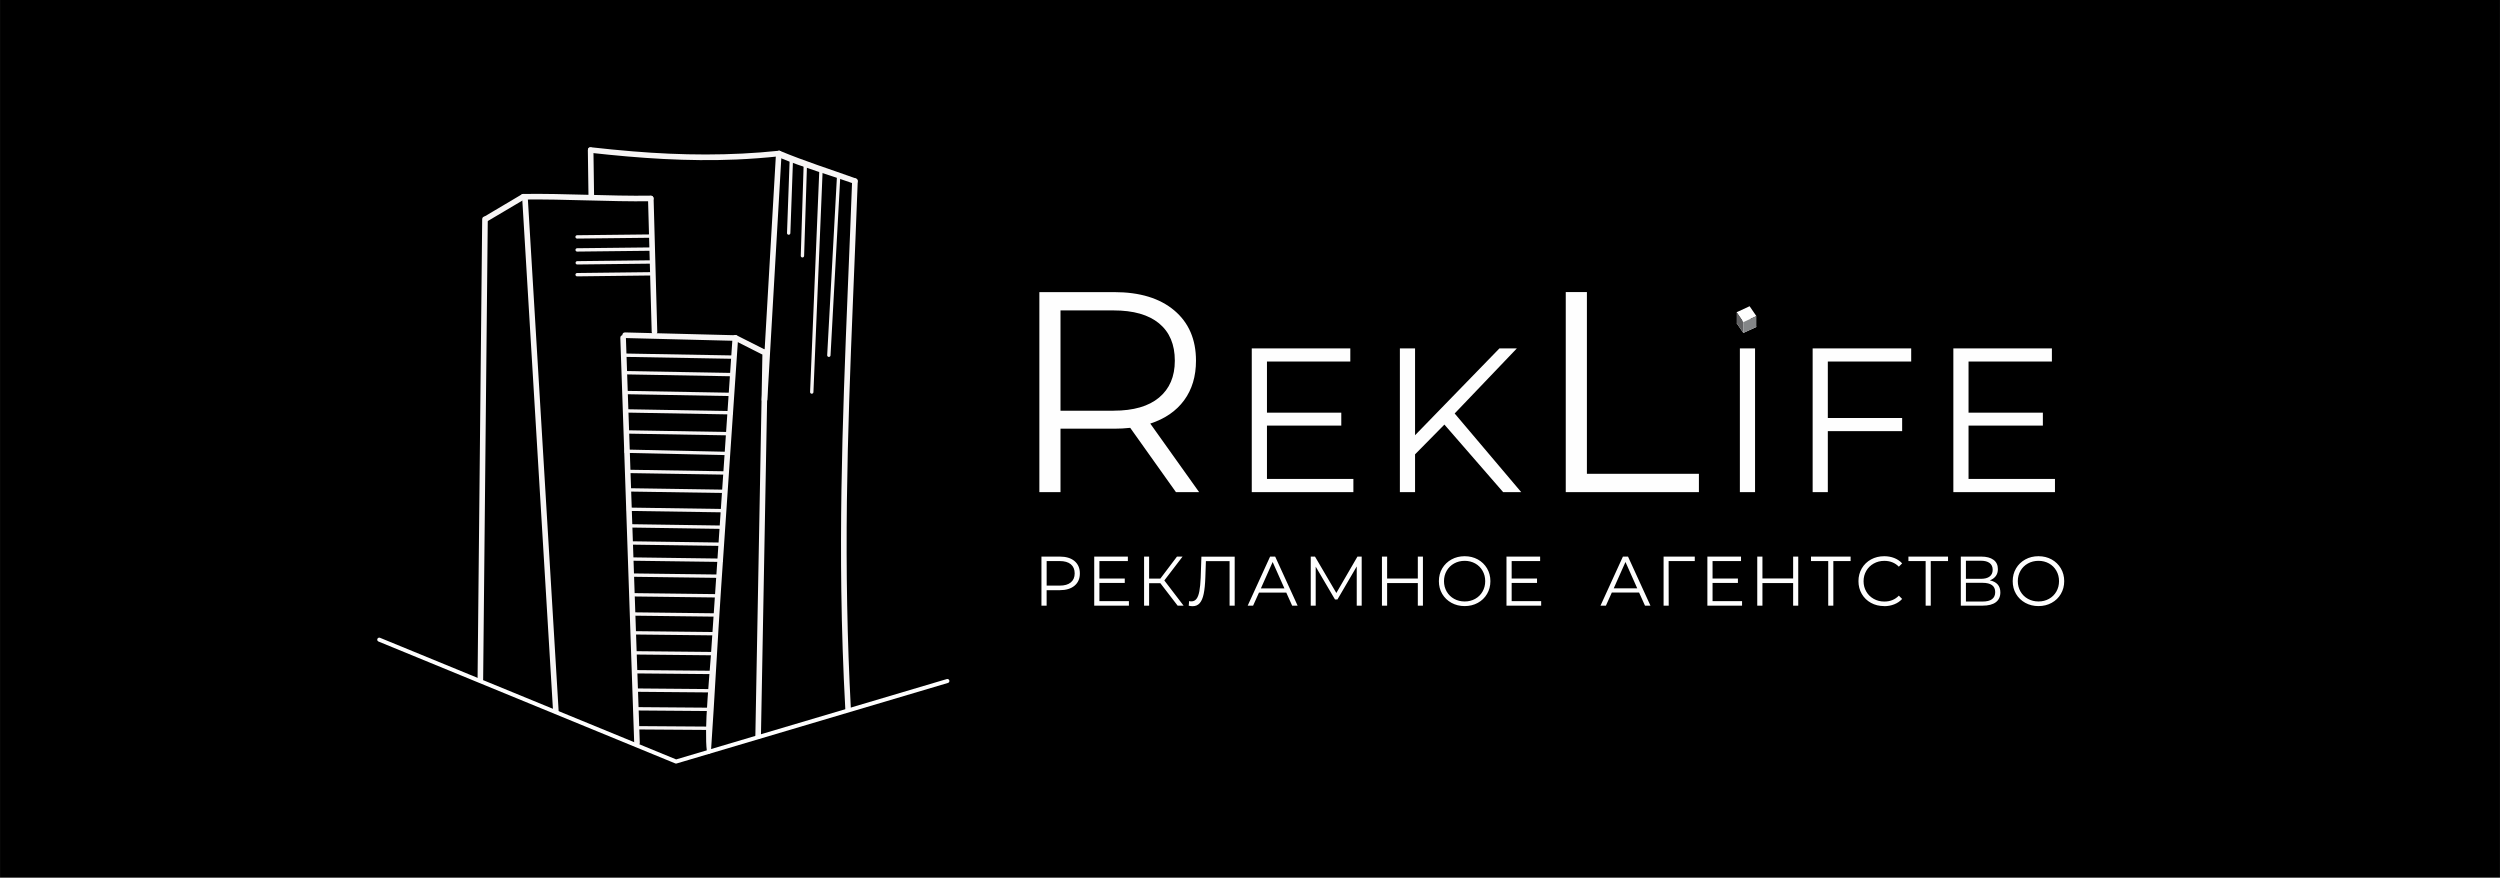 <?xml version="1.0" encoding="UTF-8"?> <!-- Creator: CorelDRAW --> <svg xmlns="http://www.w3.org/2000/svg" xmlns:xlink="http://www.w3.org/1999/xlink" xmlns:xodm="http://www.corel.com/coreldraw/odm/2003" xml:space="preserve" width="14.951mm" height="5.249mm" style="shape-rendering:geometricPrecision; text-rendering:geometricPrecision; image-rendering:optimizeQuality; fill-rule:evenodd; clip-rule:evenodd" viewBox="0 0 983.83 345.41"> <defs> <style type="text/css"> <![CDATA[ .str1 {stroke:#F7F5F5;stroke-width:1.32;stroke-miterlimit:10} .str0 {stroke:#F7F5F5;stroke-width:1.32;stroke-linecap:round;stroke-linejoin:round;stroke-miterlimit:10} .str2 {stroke:#FEFEFE;stroke-width:1.59;stroke-linecap:round;stroke-linejoin:round;stroke-miterlimit:22.926} .fil3 {fill:none} .fil2 {fill:none;fill-rule:nonzero} .fil5 {fill:#FEFEFE} .fil7 {fill:#848688} .fil6 {fill:#606062} .fil0 {fill:black} .fil4 {fill:#FEFEFE;fill-rule:nonzero} .fil1 {fill:#F7F5F5;fill-rule:nonzero} ]]> </style> </defs> <g id="Слой_x0020_1">  <rect class="fil0" x="0" y="-0" width="983.83" height="345.41"></rect> <g id="_1829793218128"> <path class="fil1" d="M244.11 132.95l2.13 62.08c0.71,20.78 1.42,41.56 2.13,62.34 0.39,11.66 0.8,23.32 1.2,34.99 0.05,1.41 2.25,1.41 2.2,0 -0.7,-20.69 -1.41,-41.39 -2.13,-62.08 -0.71,-20.78 -1.42,-41.56 -2.13,-62.34 -0.39,-11.67 -0.8,-23.33 -1.2,-34.99 -0.05,-1.41 -2.25,-1.42 -2.2,0z"></path> <path class="fil1" d="M245.96 133.03c14.47,0.36 28.94,0.73 43.41,1.1 1.41,0.04 1.41,-2.16 0,-2.2 -14.47,-0.37 -28.94,-0.74 -43.41,-1.11 -1.41,-0.03 -1.41,2.16 0,2.2z"></path> <path class="fil1" d="M288.26 133.01c-1.42,20.84 -2.84,41.68 -4.26,62.51 -1.41,20.84 -2.83,41.68 -4.25,62.52 -0.2,3.01 -1.24,14.52 -1.72,23.79 -0.36,6.88 -0.2,14.9 0.61,14.89 0.01,0 0.03,0 0.05,0 0.63,0 1.06,-0.5 1.1,-1.1 1.42,-20.84 2.61,-44.06 4.03,-64.89 1.41,-20.84 2.84,-41.68 4.25,-62.52 0.8,-11.73 1.6,-23.46 2.4,-35.2 0.1,-1.41 -2.11,-1.41 -2.2,0z"></path> <path class="fil1" d="M288.82 133.88c3.65,1.84 7.3,3.68 10.95,5.53 1.26,0.64 2.38,-1.26 1.11,-1.9 -3.65,-1.84 -7.3,-3.68 -10.95,-5.53 -1.26,-0.63 -2.38,1.26 -1.11,1.9z"></path> <path class="fil1" d="M300.04 138.51c-0.36,19.71 -0.72,39.43 -1.09,59.14 -0.36,19.62 -0.72,39.25 -1.09,58.87l-0.61 33.23c-0.03,1.41 2.17,1.41 2.2,0 0.36,-19.71 0.72,-39.42 1.09,-59.14 0.36,-19.62 0.72,-39.25 1.08,-58.87l0.61 -33.24c0.03,-1.41 -2.17,-1.41 -2.2,0z"></path> <path class="fil1" d="M258.65 130.63c-0.48,-17.51 -0.96,-35.02 -1.44,-52.53 -0.04,-1.41 -2.24,-1.41 -2.2,0 0.48,17.51 0.97,35.02 1.45,52.53 0.04,1.41 2.24,1.42 2.2,0z"></path> <path class="fil1" d="M256.11 77c-16.73,0.21 -33.45,-0.9 -50.17,-0.68 -1.41,0.02 -1.42,2.22 0,2.2 16.73,-0.21 33.45,0.9 50.17,0.68 1.41,-0.01 1.42,-2.22 0,-2.2z"></path> <path class="fil1" d="M205.5 78.11l4.74 78.79c1.58,26.18 3.15,52.35 4.73,78.53l2.66 44.26c0.09,1.37 2.28,1.38 2.2,0l-4.74 -78.79c-1.57,-26.18 -3.15,-52.35 -4.72,-78.53 -0.89,-14.75 -1.78,-29.5 -2.66,-44.25 -0.09,-1.37 -2.28,-1.38 -2.2,0z"></path> <path class="fil1" d="M205.37 76.47l-14.49 8.6c-1.22,0.72 -0.11,2.62 1.11,1.9l14.5 -8.59c1.22,-0.72 0.11,-2.63 -1.11,-1.9z"></path> <path class="fil1" d="M189.75 86.22c-0.24,23.61 -0.47,47.22 -0.71,70.84 -0.24,23.52 -0.47,47.05 -0.71,70.58 -0.13,13.26 -0.27,26.52 -0.4,39.78 -0.01,1.38 2.19,1.38 2.2,0 0.24,-23.61 0.47,-47.23 0.71,-70.84 0.24,-23.52 0.47,-47.06 0.71,-70.58 0.13,-13.26 0.27,-26.52 0.4,-39.78 0.01,-1.38 -2.18,-1.39 -2.2,0z"></path> <path class="fil1" d="M233.79 77.65c-0.14,-5.74 -0.11,-12.81 -0.26,-18.54 -0.04,-1.41 -2.24,-1.42 -2.2,0 0.14,5.74 0.12,12.81 0.26,18.54 0.03,1.41 2.23,1.41 2.2,0z"></path> <path class="fil1" d="M232.44 60.14c19.06,2.12 38.22,3.47 57.41,2.63 5.55,-0.24 11.09,-0.66 16.62,-1.24 1.4,-0.14 1.41,-2.35 0,-2.2 -19.1,2.01 -38.29,1.82 -57.42,0.24 -5.54,-0.45 -11.08,-1.01 -16.61,-1.63 -1.41,-0.16 -1.4,2.05 0,2.2z"></path> <path class="fil1" d="M301.97 157.33c1.45,-25.2 2.92,-50.38 4.37,-75.58 0.41,-7.11 0.82,-14.22 1.23,-21.33 0.09,-1.41 -2.12,-1.41 -2.2,0l-4.37 75.57c-0.41,7.11 -0.82,14.22 -1.24,21.33 -0.08,1.41 2.13,1.41 2.2,0z"></path> <path class="fil1" d="M306.57 61.96c9.81,4.09 19.58,6.78 29.57,10.36 1.34,0.48 1.91,-1.65 0.59,-2.12 -10,-3.59 -19.98,-6.74 -29.8,-10.83 -1.3,-0.55 -1.65,2.05 -0.36,2.59z"></path> <path class="fil1" d="M335.33 71.26c-1.01,27.31 -2.28,54.61 -3.2,81.92 -0.89,26.37 -1.41,52.76 -1.05,79.15 0.21,15.57 0.72,31.14 1.57,46.69 0.08,1.4 2.28,1.41 2.2,0 -1.47,-27.27 -1.9,-54.58 -1.57,-81.88 0.32,-26.4 1.32,-52.79 2.4,-79.17 0.63,-15.57 1.29,-31.14 1.87,-46.71 0.05,-1.41 -2.15,-1.41 -2.2,0z"></path> <line class="fil2 str0" x1="227.1" y1="93.23" x2="255.74" y2="92.91"></line> <line class="fil2 str0" x1="227.12" y1="98.35" x2="255.75" y2="98.03"></line> <line class="fil2 str0" x1="227.16" y1="103.43" x2="255.8" y2="103.1"></line> <line class="fil2 str0" x1="227.11" y1="108.1" x2="255.75" y2="107.76"></line> <line class="fil2 str1" x1="245.86" y1="139.78" x2="288.96" y2="140.55"></line> <line class="fil2 str0" x1="310.37" y1="91.73" x2="311.4" y2="63.11"></line> <line class="fil2 str0" x1="319.45" y1="154.29" x2="323.06" y2="67.44"></line> <line class="fil2 str0" x1="326.18" y1="139.81" x2="329.99" y2="70.01"></line> <line class="fil2 str0" x1="315.78" y1="100.67" x2="316.93" y2="64.39"></line> <line class="fil2 str1" x1="244.79" y1="146.65" x2="287.88" y2="147.42"></line> <line class="fil2 str1" x1="245.29" y1="154.46" x2="288.38" y2="155.23"></line> <line class="fil2 str1" x1="245.29" y1="161.69" x2="288.38" y2="162.45"></line> <line class="fil2 str1" x1="245.68" y1="169.97" x2="287.65" y2="170.69"></line> <line class="fil2 str1" x1="245.77" y1="177.56" x2="286.87" y2="178.47"></line> <line class="fil2 str1" x1="246.18" y1="185.5" x2="286.47" y2="186.15"></line> <g> <line class="fil2 str1" x1="246.44" y1="192.77" x2="285.63" y2="193.37"></line> </g> <g> <line class="fil2 str1" x1="246.69" y1="200.4" x2="285.28" y2="200.98"></line> </g> <g> <line class="fil2 str1" x1="246.94" y1="206.93" x2="284.96" y2="207.49"></line> </g> <g> <line class="fil2 str1" x1="248.2" y1="234.06" x2="283.11" y2="234.49"></line> </g> <g> <line class="fil2 str1" x1="248.13" y1="241.62" x2="282.61" y2="242.03"></line> </g> <g> <line class="fil2 str1" x1="247.82" y1="226.31" x2="283.61" y2="226.77"></line> </g> <g> <line class="fil2 str1" x1="247.6" y1="219.99" x2="284.4" y2="220.49"></line> </g> <g> <line class="fil2 str1" x1="247.35" y1="213.66" x2="284.82" y2="214.19"></line> </g> <g> <line class="fil2 str1" x1="248.71" y1="249.03" x2="282.1" y2="249.4"></line> </g> <g> <line class="fil2 str1" x1="249.06" y1="256.91" x2="281.59" y2="257.24"></line> </g> <g> <line class="fil2 str1" x1="249.28" y1="264.35" x2="281.01" y2="264.64"></line> </g> <g> <line class="fil2 str1" x1="249.38" y1="271.58" x2="280.51" y2="271.85"></line> </g> <g> <line class="fil2 str1" x1="249.46" y1="278.93" x2="279.91" y2="279.17"></line> </g> <g> <line class="fil2 str1" x1="249.96" y1="286.4" x2="279.75" y2="286.61"></line> </g> <polyline class="fil3 str2" points="149.24,251.73 266.04,299.7 372.82,268 "></polyline> </g> <g id="_1829793198448"> <path class="fil4" d="M462.77 193.67l-17.99 -25.3c-2.03,0.22 -4.13,0.34 -6.3,0.34l-21.14 0 0 24.97 -8.32 0 0 -78.72 29.47 0c10.05,0 17.92,2.4 23.62,7.2 5.7,4.8 8.55,11.4 8.55,19.79 0,6.15 -1.56,11.34 -4.67,15.58 -3.11,4.23 -7.55,7.29 -13.32,9.16l19.23 26.99 -9.11 0zm-24.51 -32.05c7.8,0 13.75,-1.72 17.88,-5.17 4.13,-3.45 6.19,-8.28 6.19,-14.5 0,-6.38 -2.06,-11.27 -6.19,-14.68 -4.13,-3.41 -10.08,-5.11 -17.88,-5.11l-20.92 0 0 39.47 20.92 0zm177.92 -46.67l8.32 0 0 71.52 44.08 0 0 7.2 -52.4 0 0 -78.72zm-83.58 73.55l0 5.17 -39.99 0 0 -56.56 38.78 0 0 5.17 -32.8 0 0 20.12 29.25 0 0 5.09 -29.25 0 0 21 34.01 0zm35.82 -21.41l-11.55 11.71 0 14.86 -5.97 0 0 -56.56 5.97 0 0 34.18 33.21 -34.18 6.86 0 -24.48 25.62 26.18 30.94 -7.11 0 -23.11 -26.58zm116.28 -29.98l5.97 0 0 56.56 -5.97 0 0 -56.56zm34.61 5.17l0 22.22 29.25 0 0 5.17 -29.25 0 0 24 -5.97 0 0 -56.56 38.78 0 0 5.17 -32.8 0zm89.39 46.21l0 5.17 -39.99 0 0 -56.56 38.78 0 0 5.17 -32.8 0 0 20.12 29.25 0 0 5.09 -29.25 0 0 21 34.01 0z"></path> <polygon class="fil5" points="683.41,122.88 688.53,120.51 691.2,124.4 686.07,126.77 "></polygon> <polygon class="fil5" points="683.41,127.14 688.53,124.77 691.2,128.66 686.07,131.02 "></polygon> <polygon class="fil6" points="686.07,126.77 683.41,122.88 683.41,127.14 686.07,131.02 "></polygon> <polygon class="fil7" points="686.07,131.02 686.07,126.77 691.2,124.4 691.2,128.66 "></polygon> </g> <path class="fil4" d="M417.07 219.04c2.46,0 4.4,0.59 5.79,1.76 1.4,1.18 2.1,2.8 2.1,4.86 0,2.06 -0.7,3.67 -2.1,4.84 -1.4,1.17 -3.33,1.76 -5.79,1.76l-5.19 0 0 6.09 -2.04 0 0 -19.31 7.23 0zm-0.05 11.42c1.91,0 3.37,-0.41 4.38,-1.26 1.01,-0.84 1.52,-2.01 1.52,-3.54 0,-1.57 -0.51,-2.76 -1.52,-3.6 -1.01,-0.84 -2.47,-1.26 -4.38,-1.26l-5.13 0 0 9.65 5.13 0zm27.24 6.13l0 1.76 -13.65 0 0 -19.31 13.24 0 0 1.76 -11.2 0 0 6.87 9.98 0 0 1.74 -9.98 0 0 7.17 11.61 0zm12.37 -7.09l-4.42 0 0 8.86 -1.98 0 0 -19.31 1.98 0 0 8.66 4.42 0 6.54 -8.66 2.2 0 -7.17 9.38 7.59 9.93 -2.34 0 -6.82 -8.86zm29.26 -10.45l0 19.31 -2.01 0 0 -17.54 -9.32 0 -0.22 6.46c-0.09,2.66 -0.31,4.81 -0.65,6.44 -0.34,1.63 -0.86,2.84 -1.56,3.64 -0.7,0.8 -1.63,1.2 -2.78,1.2 -0.5,0 -1.01,-0.06 -1.55,-0.19l0.16 -1.82c0.32,0.08 0.62,0.11 0.91,0.11 0.81,0 1.46,-0.32 1.97,-0.97 0.51,-0.64 0.89,-1.64 1.14,-2.99 0.26,-1.36 0.43,-3.15 0.53,-5.37l0.28 -8.27 13.1 0zm20.32 14.15l-10.76 0 -2.32 5.16 -2.13 0 8.82 -19.31 2.01 0 8.83 19.31 -2.15 0 -2.32 -5.16zm-0.75 -1.65l-4.63 -10.38 -4.63 10.38 9.26 0zm30.41 -12.5l0 19.31 -1.95 0 0 -15.45 -7.59 13 -0.97 0 -7.59 -12.91 0 15.36 -1.95 0 0 -19.31 1.68 0 8.39 14.31 8.3 -14.31 1.68 0zm24.1 0l0 19.31 -2.01 0 0 -8.91 -12.08 0 0 8.91 -2.04 0 0 -19.31 2.04 0 0 8.61 12.08 0 0 -8.61 2.01 0zm16.43 19.47c-1.91,0 -3.65,-0.43 -5.2,-1.28 -1.55,-0.86 -2.76,-2.03 -3.64,-3.51 -0.88,-1.49 -1.31,-3.17 -1.31,-5.02 0,-1.86 0.43,-3.53 1.31,-5.02 0.88,-1.49 2.09,-2.66 3.64,-3.52 1.56,-0.86 3.29,-1.28 5.2,-1.28 1.91,0 3.63,0.43 5.17,1.27 1.53,0.85 2.74,2.02 3.63,3.52 0.88,1.5 1.32,3.18 1.32,5.03 0,1.86 -0.44,3.53 -1.32,5.03 -0.88,1.5 -2.09,2.67 -3.63,3.51 -1.54,0.85 -3.26,1.27 -5.17,1.27zm0 -1.82c1.53,0 2.9,-0.34 4.13,-1.03 1.24,-0.69 2.2,-1.65 2.9,-2.87 0.7,-1.22 1.05,-2.59 1.05,-4.09 0,-1.51 -0.35,-2.88 -1.05,-4.1 -0.7,-1.22 -1.66,-2.18 -2.9,-2.87 -1.23,-0.68 -2.61,-1.03 -4.13,-1.03 -1.53,0 -2.92,0.35 -4.15,1.03 -1.24,0.69 -2.22,1.65 -2.93,2.87 -0.7,1.22 -1.06,2.59 -1.06,4.1 0,1.51 0.36,2.87 1.06,4.09 0.71,1.22 1.68,2.18 2.93,2.87 1.24,0.69 2.63,1.03 4.15,1.03zm30.1 -0.11l0 1.76 -13.65 0 0 -19.31 13.24 0 0 1.76 -11.2 0 0 6.87 9.98 0 0 1.74 -9.98 0 0 7.17 11.61 0zm38.56 -3.4l-10.76 0 -2.32 5.16 -2.13 0 8.82 -19.31 2.01 0 8.83 19.31 -2.15 0 -2.32 -5.16zm-0.75 -1.65l-4.63 -10.38 -4.63 10.38 9.26 0zm22.64 -10.73l-10.29 0 0.03 17.54 -2.01 0 0 -19.31 12.27 0 0 1.76zm18.61 15.78l0 1.76 -13.65 0 0 -19.31 13.24 0 0 1.76 -11.2 0 0 6.87 9.98 0 0 1.74 -9.98 0 0 7.17 11.61 0zm22.11 -17.54l0 19.31 -2.01 0 0 -8.91 -12.08 0 0 8.91 -2.04 0 0 -19.31 2.04 0 0 8.61 12.08 0 0 -8.61 2.01 0zm20.6 1.76l-6.79 0 0 17.54 -2.01 0 0 -17.54 -6.78 0 0 -1.76 15.59 0 0 1.76zm13.19 17.71c-1.91,0 -3.63,-0.42 -5.17,-1.27 -1.53,-0.84 -2.74,-2.01 -3.61,-3.51 -0.87,-1.5 -1.31,-3.18 -1.31,-5.03 0,-1.86 0.44,-3.53 1.31,-5.03 0.88,-1.5 2.09,-2.67 3.63,-3.52 1.54,-0.84 3.27,-1.27 5.19,-1.27 1.43,0 2.76,0.24 3.97,0.72 1.22,0.48 2.24,1.18 3.09,2.1l-1.3 1.3c-1.51,-1.53 -3.42,-2.29 -5.71,-2.29 -1.53,0 -2.92,0.35 -4.17,1.05 -1.25,0.7 -2.23,1.66 -2.93,2.87 -0.71,1.22 -1.07,2.58 -1.07,4.09 0,1.51 0.36,2.87 1.07,4.08 0.7,1.22 1.68,2.17 2.93,2.87 1.25,0.7 2.64,1.05 4.17,1.05 2.32,0 4.22,-0.77 5.71,-2.32l1.3 1.3c-0.85,0.92 -1.88,1.63 -3.11,2.11 -1.22,0.49 -2.55,0.73 -3.99,0.73zm25.15 -17.71l-6.79 0 0 17.54 -2.01 0 0 -17.54 -6.78 0 0 -1.76 15.59 0 0 1.76zm16.48 7.59c1.34,0.28 2.36,0.81 3.07,1.61 0.7,0.8 1.05,1.84 1.05,3.13 0,1.67 -0.59,2.96 -1.78,3.86 -1.19,0.9 -2.93,1.35 -5.23,1.35l-8.55 0 0 -19.31 8.03 0c2.06,0 3.67,0.42 4.82,1.26 1.16,0.85 1.74,2.07 1.74,3.67 0,1.09 -0.28,2 -0.83,2.74 -0.55,0.74 -1.32,1.3 -2.32,1.67zm-9.43 -0.61l5.9 0c1.49,0 2.63,-0.3 3.43,-0.91 0.8,-0.61 1.2,-1.49 1.2,-2.65 0,-1.16 -0.4,-2.05 -1.2,-2.65 -0.8,-0.61 -1.95,-0.91 -3.43,-0.91l-5.9 0 0 7.11zm6.53 8.94c3.33,0 4.99,-1.24 4.99,-3.72 0,-2.43 -1.66,-3.65 -4.99,-3.65l-6.53 0 0 7.37 6.53 0zm22.03 1.79c-1.91,0 -3.65,-0.43 -5.2,-1.28 -1.55,-0.86 -2.76,-2.03 -3.64,-3.51 -0.88,-1.49 -1.31,-3.17 -1.31,-5.02 0,-1.86 0.43,-3.53 1.31,-5.02 0.88,-1.49 2.09,-2.66 3.64,-3.52 1.56,-0.86 3.29,-1.28 5.2,-1.28 1.91,0 3.63,0.43 5.17,1.27 1.53,0.85 2.74,2.02 3.63,3.52 0.88,1.5 1.32,3.18 1.32,5.03 0,1.86 -0.44,3.53 -1.32,5.03 -0.88,1.5 -2.09,2.67 -3.63,3.51 -1.54,0.85 -3.26,1.27 -5.17,1.27zm0 -1.82c1.53,0 2.9,-0.34 4.13,-1.03 1.24,-0.69 2.2,-1.65 2.9,-2.87 0.7,-1.22 1.05,-2.59 1.05,-4.09 0,-1.51 -0.35,-2.88 -1.05,-4.1 -0.7,-1.22 -1.66,-2.18 -2.9,-2.87 -1.23,-0.68 -2.61,-1.03 -4.13,-1.03 -1.53,0 -2.92,0.35 -4.15,1.03 -1.24,0.69 -2.22,1.65 -2.93,2.87 -0.7,1.22 -1.06,2.59 -1.06,4.1 0,1.51 0.36,2.87 1.06,4.09 0.71,1.22 1.68,2.18 2.93,2.87 1.24,0.69 2.63,1.03 4.15,1.03z"></path> </g> </svg> 